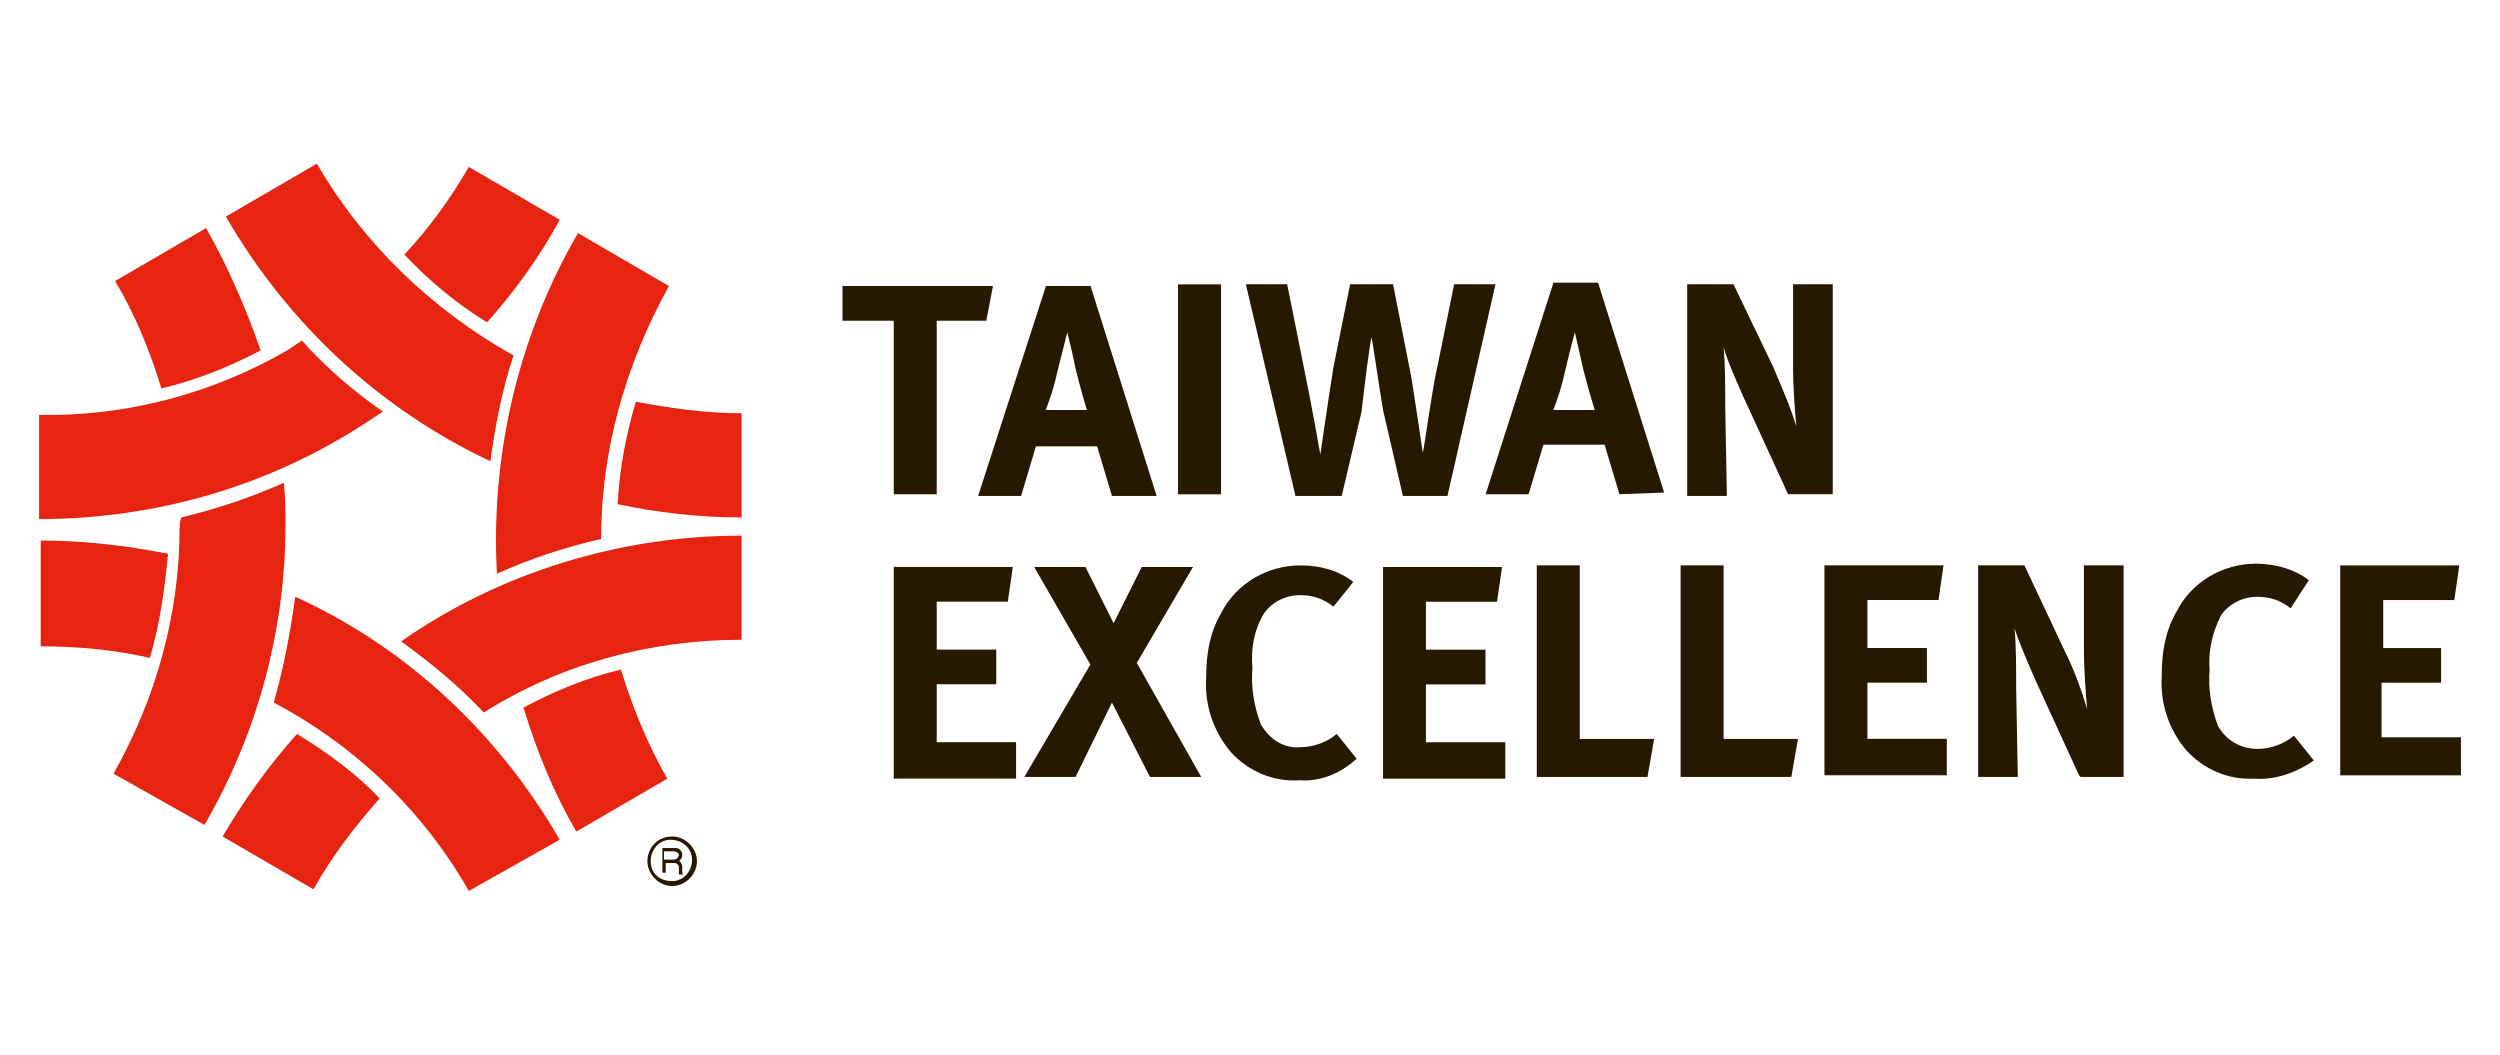 <?xml version="1.0" encoding="UTF-8"?>
<svg xmlns="http://www.w3.org/2000/svg" id="Ebene_1" data-name="Ebene 1" viewBox="0 0 320 135">
  <defs>
    <style>
      .cls-1 {
        fill: #271800;
      }

      .cls-2 {
        fill: #e72410;
      }
    </style>
  </defs>
  <path class="cls-2" d="M94.93,66.23v-13.33c-4.44,0-9.1-.64-13.54-1.48-1.27,4.23-2.11,8.68-2.33,13.12,5.08,1.06,10.37,1.69,15.87,1.69Z"></path>
  <path class="cls-2" d="M40.55,20.95l-11.64,6.77c7.83,13.54,19.47,24.54,33.86,31.32.64-4.66,1.48-9.1,2.96-13.54-10.58-5.93-19.26-14.39-25.18-24.55Z"></path>
  <path class="cls-2" d="M26.37,29.2l-11.64,6.77c2.54,4.23,4.44,8.89,5.93,13.75,4.44-1.06,8.68-2.75,12.7-4.87-1.91-5.5-4.23-10.79-6.98-15.66Z"></path>
  <path class="cls-2" d="M22.99,67.5c0,11-2.96,21.79-8.46,31.53l11.64,6.56c6.77-11.64,10.37-24.97,10.37-38.3,0-1.9,0-3.6-.21-5.5-4.23,1.9-8.68,3.38-13.12,4.44-.21.64-.21,1.06-.21,1.27Z"></path>
  <path class="cls-2" d="M73.77,106.44l11.64-6.77c-2.54-4.44-4.44-9.1-5.93-13.97-4.44,1.06-8.46,2.75-12.48,4.87,1.69,5.5,3.81,10.79,6.77,15.87Z"></path>
  <path class="cls-2" d="M85.62,36.61l-11.64-6.77c-7.62,13.12-11.21,28.36-10.37,43.59,4.23-1.9,8.68-3.39,13.33-4.44,0-11.43,3.17-22.43,8.68-32.37Z"></path>
  <path class="cls-2" d="M38.01,93.95c-3.6,4.02-6.77,8.46-9.52,13.12l11.64,6.77c2.33-4.23,5.29-8.04,8.46-11.64-2.96-3.17-6.77-5.93-10.58-8.25Z"></path>
  <path class="cls-2" d="M94.93,68.56c-15.45,0-30.89,4.66-43.59,13.54,3.81,2.75,7.41,5.71,10.58,9.1,9.73-6.14,21.16-9.31,33.01-9.31h0v-13.33h0Z"></path>
  <path class="cls-2" d="M5.21,69.19v13.54c4.66,0,9.31.42,13.97,1.48,1.27-4.23,1.91-8.89,2.33-13.33-5.5-1.06-10.79-1.69-16.29-1.69Z"></path>
  <path class="cls-2" d="M71.65,107.49c-7.83-13.54-19.47-24.55-33.86-31.11-.64,4.66-1.48,9.1-2.75,13.54,10.37,5.5,19.05,13.75,24.97,24.12h0l11.64-6.56h0Z"></path>
  <path class="cls-2" d="M38.64,43.59l-1.9,1.27c-9.52,5.5-20.52,8.46-31.74,8.25v13.33c13.33,0,26.66-3.39,38.3-10.16,1.9-1.06,3.81-2.33,5.71-3.6-3.39-2.33-7.2-5.5-10.37-9.1Z"></path>
  <path class="cls-2" d="M62.34,41.26c3.6-4.02,6.77-8.46,9.31-13.12l-11.64-6.77c-2.33,4.02-5.08,7.83-8.25,11.21,3.17,3.38,6.77,6.35,10.58,8.68Z"></path>
  <path class="cls-1" d="M85.2,108.97h1.06c.21,0,.64.21.64.42h0c0,.21-.21.64-.64.64h-1.27v-1.06h.21ZM85.2,110.46h1.06c.21,0,.42,0,.64.42v1.06h.64c-.21,0-.21-.21-.21-.42v-.64c0-.21-.21-.64-.42-.64.21-.21.42-.42.42-.85s-.42-.85-.85-.85h-1.69v3.17h.42v-1.27h0Z"></path>
  <path class="cls-1" d="M82.87,110.24c0,1.69,1.48,3.17,3.17,3.17s3.17-1.48,3.17-3.17-1.48-3.17-3.17-3.17c-1.9,0-3.17,1.48-3.17,3.17h0ZM83.29,110.24c0-1.48,1.06-2.75,2.54-2.75s2.75,1.06,2.75,2.54-1.06,2.75-2.54,2.75h0c-1.69,0-2.75-1.06-2.75-2.54h0Z"></path>
  <path class="cls-1" d="M126.25,41.05h-6.35v22.22h-5.5v-22.22h-6.56v-4.44h19.26l-.85,4.44Z"></path>
  <path class="cls-1" d="M142.33,63.48l-1.9-6.35h-7.83l-1.9,6.35h-5.5l8.68-26.87h5.71l8.46,26.87h-5.71ZM137.67,47.19c-.21-1.27-1.06-4.66-1.06-4.66l-1.27,5.08c-.42,1.9-.85,3.17-1.48,4.87h5.29c0,.21-.85-2.75-1.48-5.29Z"></path>
  <path class="cls-1" d="M150.79,63.27v-26.87h5.5v26.87h-5.5Z"></path>
  <path class="cls-1" d="M207.29,63.27l-1.9-6.35h-7.83l-1.9,6.35h-5.5l8.68-27.09h5.71l8.46,26.87-5.71.21h0ZM202.64,47.19l-1.06-4.66s-.85,3.17-1.27,5.08-.85,3.17-1.48,4.87h5.29s-.85-2.75-1.48-5.29h0Z"></path>
  <path class="cls-1" d="M228.88,63.27l-4.66-10.16c-1.48-3.17-3.17-6.98-3.6-8.68.21,2.12.21,5.29.21,7.62l.21,11.43h-5.08v-27.09h5.93l5.08,10.58c1.06,2.54,2.12,4.87,2.96,7.62-.21-2.11-.42-5.5-.42-7.41v-10.79h5.08v26.87h-5.72Z"></path>
  <path class="cls-1" d="M114.4,99.66v-27.09h15.24l-.64,4.44h-9.1v6.14h7.62v4.44h-7.62v7.41h10.16v4.66h-15.66Z"></path>
  <path class="cls-1" d="M147.2,99.45l-4.87-9.52-4.66,9.52h-6.56l8.46-14.39-7.19-12.48h6.56l3.6,7.19,3.6-7.19h6.56l-7.19,12.27,8.25,14.6h-6.56Z"></path>
  <path class="cls-1" d="M166.24,99.88c-3.39.21-6.56-1.27-8.68-3.6-2.33-2.75-3.38-6.14-3.17-9.52,0-2.96.42-5.71,1.9-8.25,1.9-3.81,5.93-6.14,10.16-6.14,2.54,0,4.87.64,6.77,2.12l-2.54,3.17c-1.27-1.06-2.75-1.48-4.23-1.48-1.9,0-3.6.85-4.66,2.33-1.27,2.11-1.69,4.44-1.48,6.98-.21,2.54.21,4.87,1.06,7.19,1.06,1.9,2.96,3.17,5.08,2.96,1.69,0,3.38-.64,4.66-1.69l2.54,3.17c-2.11,1.91-4.65,2.96-7.4,2.75Z"></path>
  <path class="cls-1" d="M177.03,99.45v-26.87h15.23l-.64,4.44h-9.1v6.14h7.62v4.44h-7.62v7.41h10.16v4.66h-15.66v-.21Z"></path>
  <path class="cls-1" d="M210.89,99.45h-14.18v-27.09h5.5v22.22h9.52l-.85,4.87Z"></path>
  <path class="cls-1" d="M229.3,99.45h-14.18v-27.09h5.5v22.22h9.52l-.85,4.87Z"></path>
  <path class="cls-1" d="M233.53,99.45v-27.09h15.24l-.64,4.44h-9.1v6.14h7.62v4.44h-7.62v7.19h10.16v4.66h-15.66v.21h0Z"></path>
  <path class="cls-1" d="M266.12,99.24l-4.66-10.16c-1.48-3.17-3.17-7.19-3.6-8.68.21,2.11.21,5.29.21,7.62l.21,11.43h-5.08v-27.09h5.92l5.08,10.79c1.27,2.54,2.12,4.87,2.96,7.62-.21-2.11-.42-5.5-.42-7.41v-11h5.08v27.09h-5.5l-.21-.21Z"></path>
  <path class="cls-1" d="M288.55,99.66c-3.38.21-6.56-1.27-8.68-3.6-2.33-2.75-3.38-6.14-3.17-9.52,0-2.96.42-5.71,1.9-8.25,1.9-3.81,5.93-6.14,10.16-6.14,2.33,0,4.87.64,6.77,2.12l-2.33,3.6c-1.27-1.06-2.75-1.48-4.23-1.48-1.9,0-3.6.85-4.66,2.33-1.06,2.12-1.69,4.44-1.48,6.98-.21,2.54.21,4.87,1.06,7.2,1.06,1.9,2.96,2.96,5.08,2.96,1.69,0,3.39-.64,4.66-1.69l2.54,3.17c-2.11,1.48-4.87,2.54-7.62,2.33Z"></path>
  <path class="cls-1" d="M299.55,99.24v-26.87h15.24l-.64,4.44h-9.1v6.14h7.41v4.44h-7.62v6.98h10.16v4.87h-15.45Z"></path>
  <path class="cls-1" d="M185.28,63.48h-5.71l-2.54-11c-.64-3.81-1.27-8.46-1.48-9.31-.21.85-.85,5.71-1.27,9.52l-2.54,10.79h-5.92l-6.35-27.09h5.29l2.12,10.58c1.06,5.08,2.12,11.21,2.12,11.21.21-1.27,1.06-7.41,1.69-11.21l2.12-10.58h5.5l2.33,11.85c.42,2.54,1.48,9.73,1.48,9.73.21-.85,1.27-8.68,1.9-11.21l2.11-10.37h5.29l-6.14,27.08Z"></path>
</svg>
